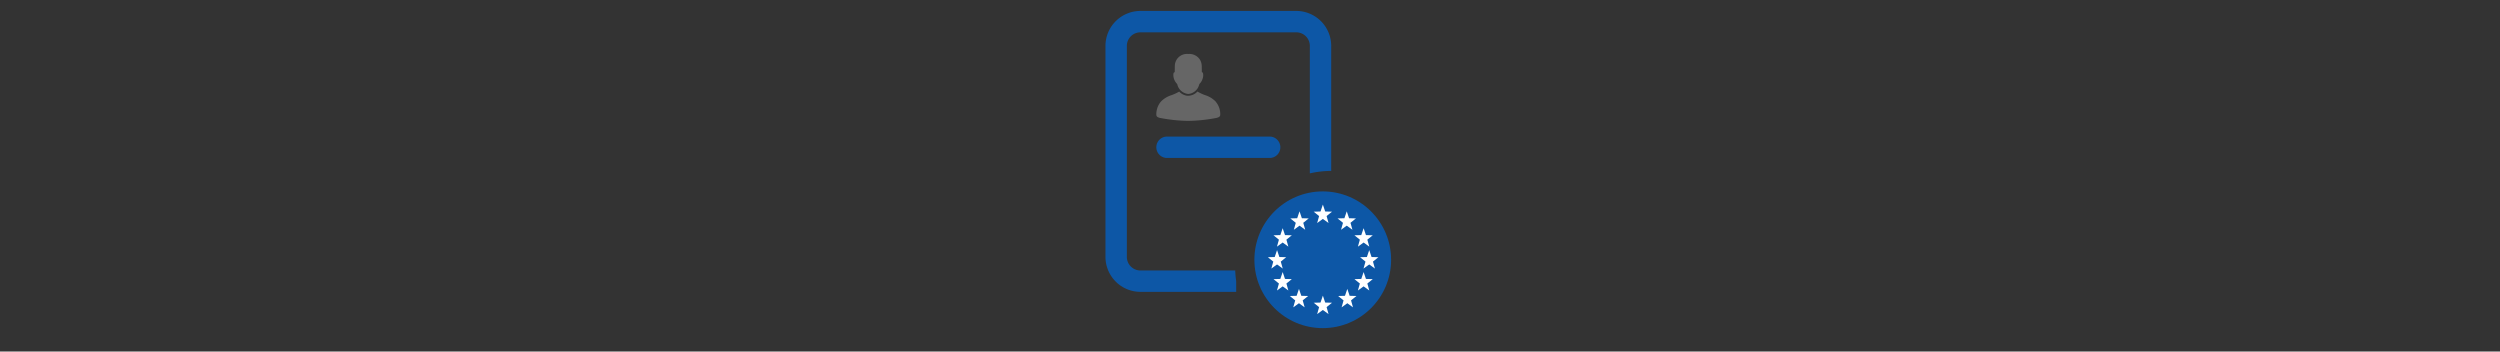 <svg xmlns="http://www.w3.org/2000/svg" xmlns:xlink="http://www.w3.org/1999/xlink" width="640" height="90" viewBox="0 0 640 90"><rect x="0" y="0" width="640" height="90" fill="#333333" stroke="none"/><defs><clipPath id="b"><rect width="640" height="90"/></clipPath></defs><g id="a" clip-path="url(#b)"><g transform="translate(18.125)"><g transform="translate(277.895 34.964)"><path d="M461.095,940.332H434.818a2.737,2.737,0,1,1,0-5.474h26.277a2.737,2.737,0,1,1,0,5.474Z" transform="translate(-432.081 -934.858)" fill="#0d57a6"/></g><g transform="translate(264.875 2.801)"><path d="M459.353,994.374H435.08a3.475,3.475,0,0,1-3.471-3.471V936.878a3.474,3.474,0,0,1,3.471-3.471h39.9a3.475,3.475,0,0,1,3.471,3.471v32.64a24.521,24.521,0,0,1,5.459-.631h.015V936.878a8.954,8.954,0,0,0-8.945-8.945h-39.9a8.955,8.955,0,0,0-8.945,8.945V990.9a8.955,8.955,0,0,0,8.945,8.945H459.6v-2.742A25,25,0,0,1,459.353,994.374Z" transform="translate(-426.135 -927.933)" fill="#0d57a6"/></g><path d="M10.027,20.866H9.968a40.7,40.7,0,0,1-7.041-.726l-.054-.01-.02,0-.043-.008c-.334-.079-.955-.226-.985-.741-.006-.069-.009-.137-.009-.213v-.109a5.051,5.051,0,0,1,1.169-3.125,6.431,6.431,0,0,1,2.778-1.672l.025-.01a12.385,12.385,0,0,0,1.884-.887,3.341,3.341,0,0,0,2.063,1.07l.05,0H9.8l.05,0,.05,0h.092a3.264,3.264,0,0,0,2.341-1.081,12.492,12.492,0,0,0,1.908.9,6.458,6.458,0,0,1,2.771,1.669c.128.166.245.332.35.493a4.827,4.827,0,0,1,.818,2.632c0,.039,0,.073,0,.109,0,.065,0,.135-.008.213-.029.516-.652.663-.986.741A41,41,0,0,1,10.027,20.866ZM10,13.974A3.177,3.177,0,0,1,7.206,11.6l-.016-.056c-.01-.036-.02-.07-.029-.107a3.365,3.365,0,0,1-.986-2.185c0-.532.057-.841.349-.841l.029-1.625A3.1,3.1,0,0,1,10,3.743,3.209,3.209,0,0,1,12.987,5.2a3.406,3.406,0,0,1,.457,1.587V6.79l.026,1.621c.293,0,.35.308.35.841a3.353,3.353,0,0,1-.989,2.185.96.96,0,0,1-.035.124l-.013.039A3.158,3.158,0,0,1,10,13.974Z" transform="translate(276.078 10.08)" fill="#666"/><g transform="translate(2 2)"><circle cx="17.5" cy="17.5" r="17.5" transform="translate(301 47)" fill="#0d57a6"/><g transform="translate(305 51)"><path d="M1.8,0l.45,1.338L3.6,1.374l-1.071.863L2.91,3.6,1.8,2.793.687,3.6l.384-1.36L0,1.374l1.349-.036Z" transform="translate(11.728)" fill="#fff"/><path d="M1.8-.628l.595,1.769,1.753.047L2.755,2.31l.5,1.787L1.8,3.04.338,4.1l.5-1.787L-.549,1.189,1.2,1.142Zm1.25,2.187L2.1,1.534,1.8.628l-.3.906-.945.025.751.6L1.036,3.1,1.8,2.546l.763.552L2.3,2.164Z" transform="translate(11.728)" fill="#fff"/><path d="M1.8,0l.45,1.338L3.6,1.374l-1.071.863L2.91,3.6,1.8,2.793.687,3.6l.384-1.36L0,1.374l1.349-.036Z" transform="translate(17.843 1.727)" fill="#fff"/><path d="M1.8-.628l.595,1.769,1.753.047L2.755,2.31l.5,1.787L1.8,3.04.338,4.1l.5-1.787L-.549,1.189,1.2,1.142Zm1.25,2.187L2.1,1.534,1.8.628l-.3.906-.945.025.751.6L1.036,3.1,1.8,2.546l.763.552L2.3,2.164Z" transform="translate(17.843 1.727)" fill="#fff"/><path d="M1.8,0l.45,1.338L3.6,1.374l-1.071.863L2.91,3.6,1.8,2.793.687,3.6l.384-1.36L0,1.374l1.349-.036Z" transform="translate(22.16 6.044)" fill="#fff"/><path d="M1.8-.628l.595,1.769,1.753.047L2.755,2.31l.5,1.787L1.8,3.04.338,4.1l.5-1.787L-.549,1.189,1.2,1.142Zm1.25,2.187L2.1,1.534,1.8.628l-.3.906-.945.025.751.6L1.036,3.1,1.8,2.546l.763.552L2.3,2.164Z" transform="translate(22.16 6.044)" fill="#fff"/><path d="M1.8,0l.45,1.338L3.6,1.374l-1.071.863L2.91,3.6,1.8,2.793.687,3.6l.384-1.36L0,1.374l1.349-.036Z" transform="translate(23.599 11.656)" fill="#fff"/><path d="M1.8-.628l.595,1.769,1.753.047L2.755,2.31l.5,1.787L1.8,3.04.338,4.1l.5-1.787L-.549,1.189,1.2,1.142Zm1.25,2.187L2.1,1.534,1.8.628l-.3.906-.945.025.751.6L1.036,3.1,1.8,2.546l.763.552L2.3,2.164Z" transform="translate(23.599 11.656)" fill="#fff"/><path d="M1.8,0l.45,1.338L3.6,1.374l-1.071.863L2.91,3.6,1.8,2.793.687,3.6l.384-1.36L0,1.374l1.349-.036Z" transform="translate(22.16 17.268)" fill="#fff"/><path d="M1.8-.628l.595,1.769,1.753.047L2.755,2.31l.5,1.787L1.8,3.04.338,4.1l.5-1.787L-.549,1.189,1.2,1.142Zm1.25,2.187L2.1,1.534,1.8.628l-.3.906-.945.025.751.6L1.036,3.1,1.8,2.546l.763.552L2.3,2.164Z" transform="translate(22.16 17.268)" fill="#fff"/><path d="M1.8,0l.45,1.338L3.6,1.374l-1.071.863L2.91,3.6,1.8,2.793.687,3.6l.384-1.36L0,1.374l1.349-.036Z" transform="translate(17.987 21.585)" fill="#fff"/><path d="M1.8-.628l.595,1.769,1.753.047L2.755,2.31l.5,1.787L1.8,3.04.338,4.1l.5-1.787L-.549,1.189,1.2,1.142Zm1.25,2.187L2.1,1.534,1.8.628l-.3.906-.945.025.751.6L1.036,3.1,1.8,2.546l.763.552L2.3,2.164Z" transform="translate(17.987 21.585)" fill="#fff"/><path d="M1.8,0l.45,1.338L3.6,1.374l-1.071.863L2.91,3.6,1.8,2.793.687,3.6l.384-1.36L0,1.374l1.349-.036Z" transform="translate(11.728 23.311)" fill="#fff"/><path d="M1.8-.628l.595,1.769,1.753.047L2.755,2.31l.5,1.787L1.8,3.04.338,4.1l.5-1.787L-.549,1.189,1.2,1.142Zm1.25,2.187L2.1,1.534,1.8.628l-.3.906-.945.025.751.6L1.036,3.1,1.8,2.546l.763.552L2.3,2.164Z" transform="translate(11.728 23.311)" fill="#fff"/><path d="M1.8,0l.45,1.338L3.6,1.374l-1.071.863L2.91,3.6,1.8,2.793.687,3.6l.384-1.36L0,1.374l1.349-.036Z" transform="translate(5.756 1.727)" fill="#fff"/><path d="M1.8-.628l.595,1.769,1.753.047L2.755,2.31l.5,1.787L1.8,3.04.338,4.1l.5-1.787L-.549,1.189,1.2,1.142Zm1.25,2.187L2.1,1.534,1.8.628l-.3.906-.945.025.751.6L1.036,3.1,1.8,2.546l.763.552L2.3,2.164Z" transform="translate(5.756 1.727)" fill="#fff"/><path d="M1.8,0l.45,1.338L3.6,1.374l-1.071.863L2.91,3.6,1.8,2.793.687,3.6l.384-1.36L0,1.374l1.349-.036Z" transform="translate(1.439 6.044)" fill="#fff"/><path d="M1.8-.628l.595,1.769,1.753.047L2.755,2.31l.5,1.787L1.8,3.04.338,4.1l.5-1.787L-.549,1.189,1.2,1.142Zm1.25,2.187L2.1,1.534,1.8.628l-.3.906-.945.025.751.6L1.036,3.1,1.8,2.546l.763.552L2.3,2.164Z" transform="translate(1.439 6.044)" fill="#fff"/><path d="M1.8,0l.45,1.338L3.6,1.374l-1.071.863L2.91,3.6,1.8,2.793.687,3.6l.384-1.36L0,1.374l1.349-.036Z" transform="translate(0 11.656)" fill="#fff"/><path d="M1.8-.628l.595,1.769,1.753.047L2.755,2.31l.5,1.787L1.8,3.04.338,4.1l.5-1.787L-.549,1.189,1.2,1.142Zm1.25,2.187L2.1,1.534,1.8.628l-.3.906-.945.025.751.6L1.036,3.1,1.8,2.546l.763.552L2.3,2.164Z" transform="translate(0 11.656)" fill="#fff"/><path d="M1.8,0l.45,1.338L3.6,1.374l-1.071.863L2.91,3.6,1.8,2.793.687,3.6l.384-1.36L0,1.374l1.349-.036Z" transform="translate(1.439 17.268)" fill="#fff"/><path d="M1.8-.628l.595,1.769,1.753.047L2.755,2.31l.5,1.787L1.8,3.04.338,4.1l.5-1.787L-.549,1.189,1.2,1.142Zm1.25,2.187L2.1,1.534,1.8.628l-.3.906-.945.025.751.6L1.036,3.1,1.8,2.546l.763.552L2.3,2.164Z" transform="translate(1.439 17.268)" fill="#fff"/><path d="M1.8,0l.45,1.338L3.6,1.374l-1.071.863L2.91,3.6,1.8,2.793.687,3.6l.384-1.36L0,1.374l1.349-.036Z" transform="translate(5.612 21.585)" fill="#fff"/><path d="M1.8-.628l.595,1.769,1.753.047L2.755,2.31l.5,1.787L1.8,3.04.338,4.1l.5-1.787L-.549,1.189,1.2,1.142Zm1.25,2.187L2.1,1.534,1.8.628l-.3.906-.945.025.751.6L1.036,3.1,1.8,2.546l.763.552L2.3,2.164Z" transform="translate(5.612 21.585)" fill="#fff"/></g></g></g></g></svg>